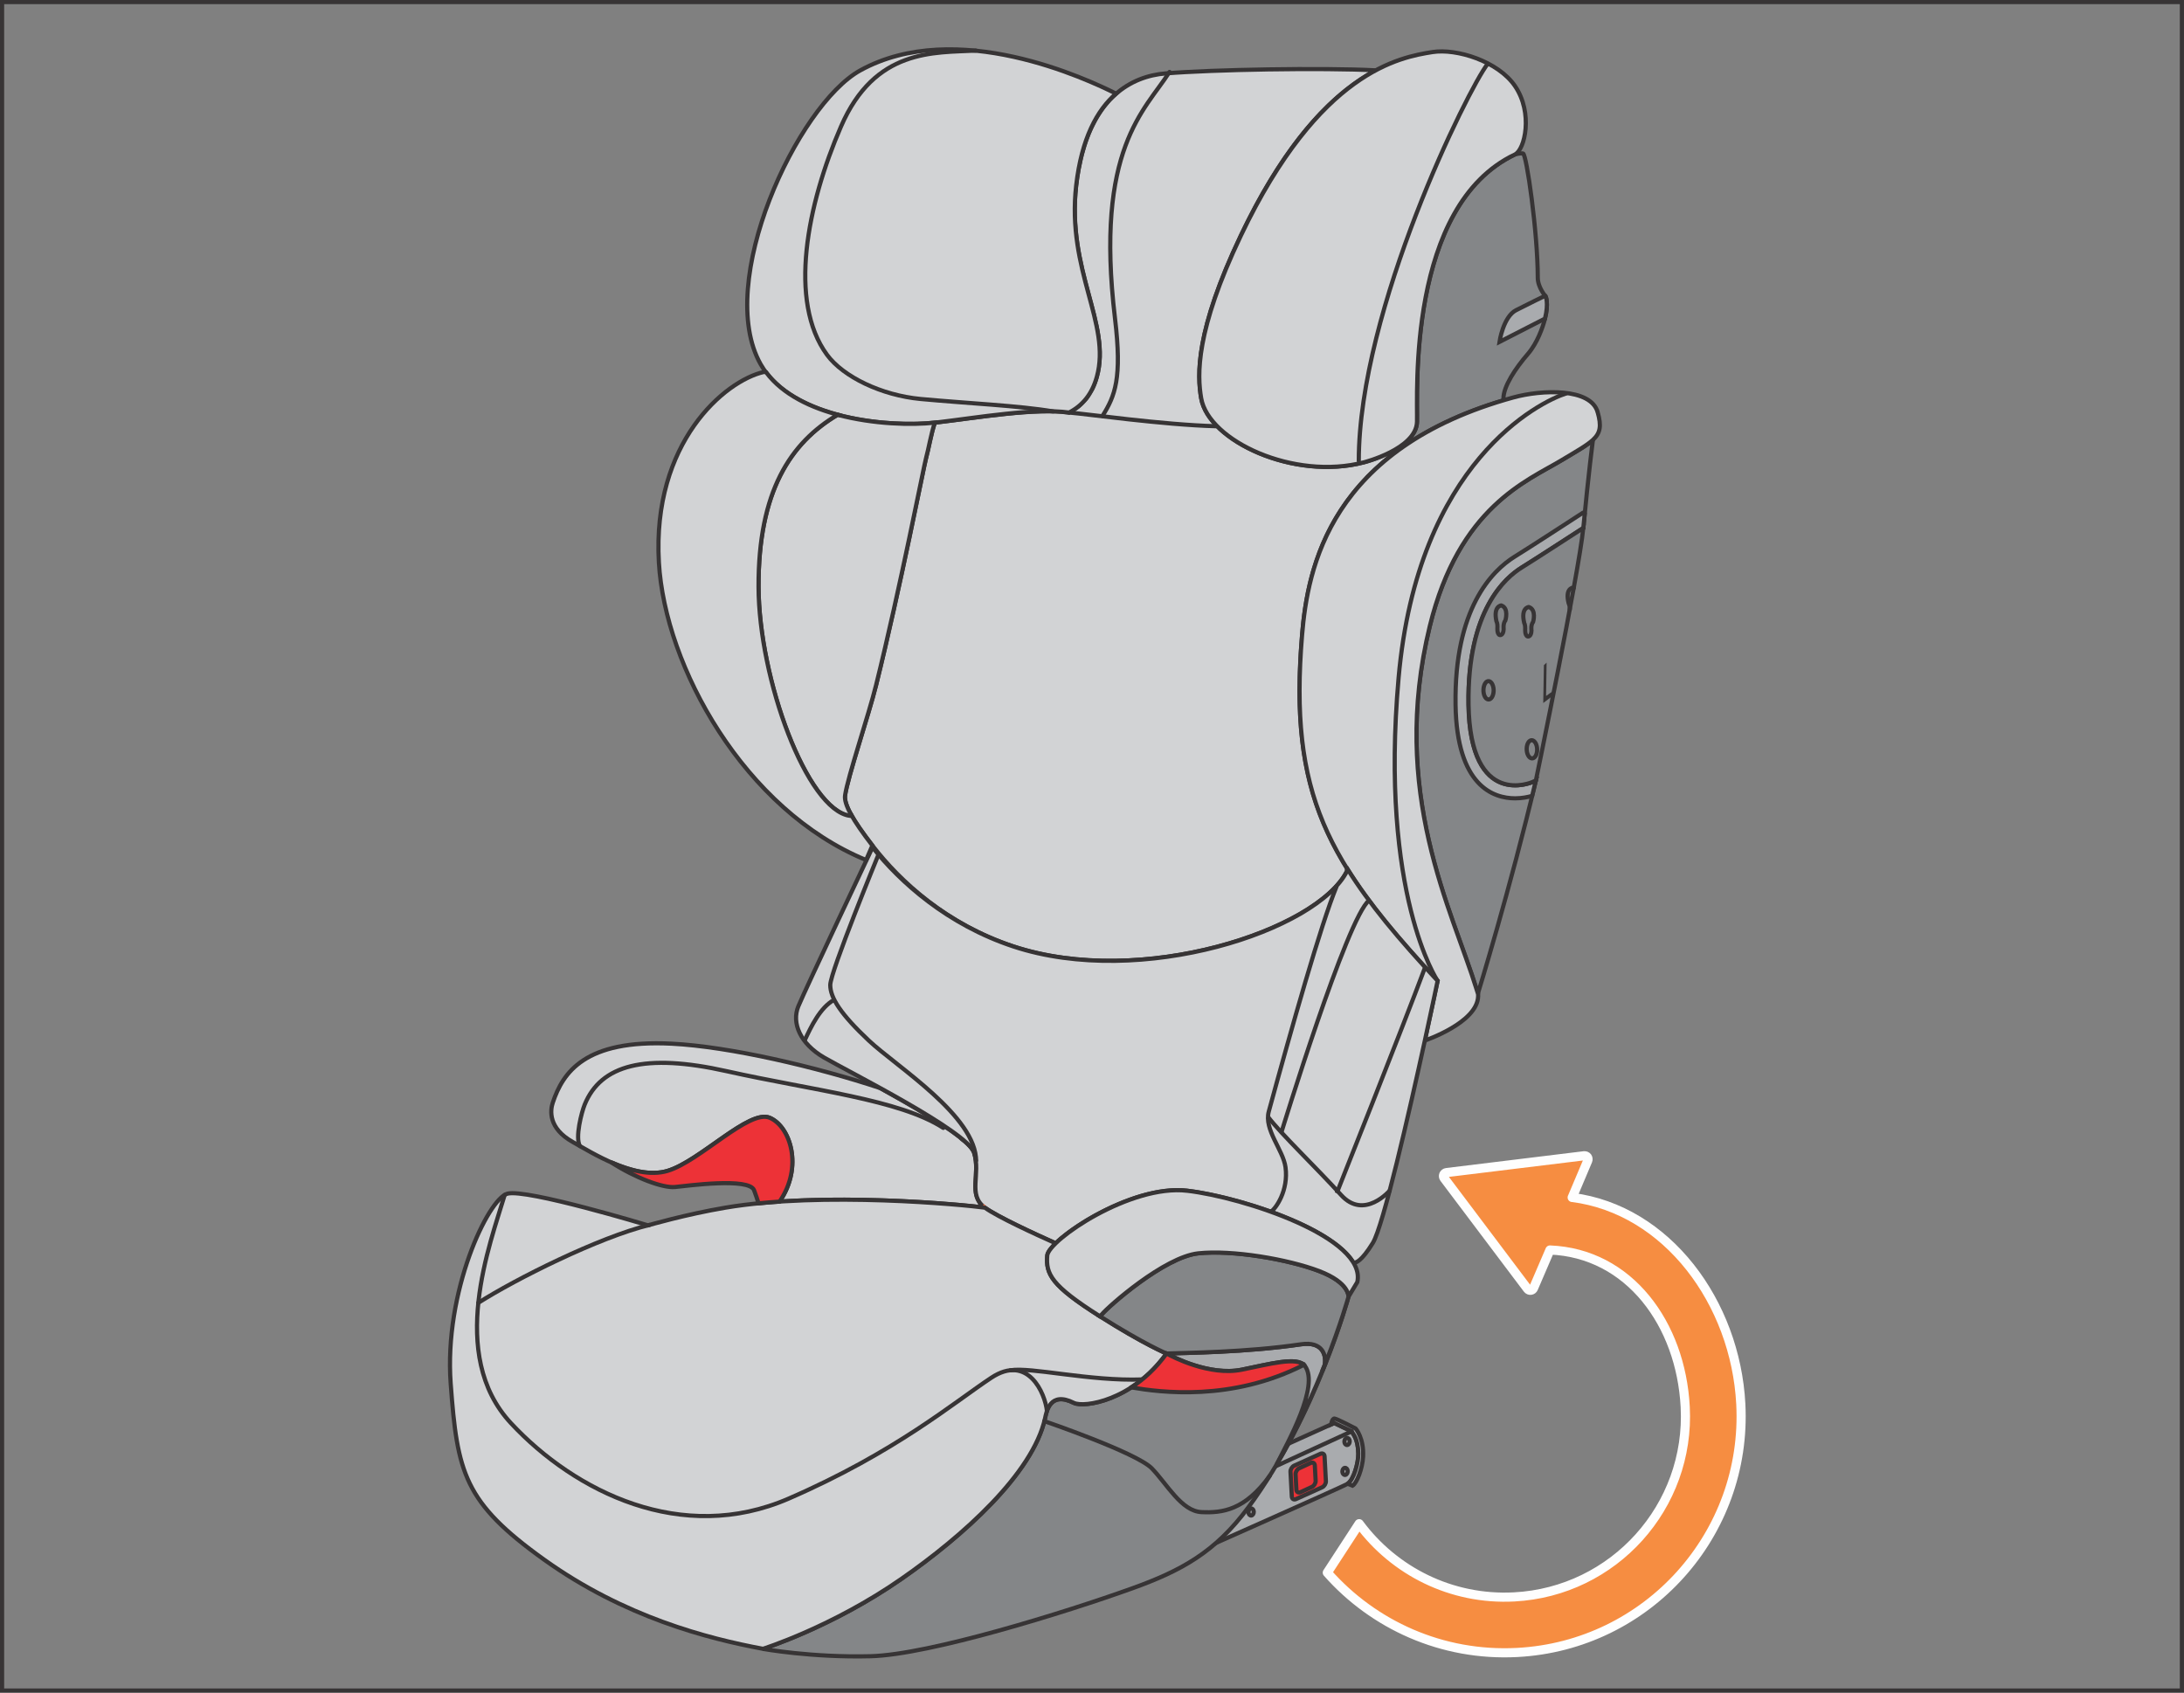 <?xml version="1.0" encoding="UTF-8"?>
<!DOCTYPE svg PUBLIC "-//W3C//DTD SVG 1.1//EN" "http://www.w3.org/Graphics/SVG/1.1/DTD/svg11.dtd">
<!-- Creator: CorelDRAW 2018 (64-Bit) -->
<svg xmlns="http://www.w3.org/2000/svg" xml:space="preserve" width="40.006mm" height="31.006mm" version="1.1" style="shape-rendering:geometricPrecision; text-rendering:geometricPrecision; image-rendering:optimizeQuality; fill-rule:evenodd; clip-rule:evenodd"
viewBox="0 0 874.54 677.8"
 xmlns:xlink="http://www.w3.org/1999/xlink">
 <rect x="0" y="0" width="874.54" height="677.8" fill="#808080" stroke="none"/>
 <defs>
  <style type="text/css">
   <![CDATA[
    .str2 {stroke:#373435;stroke-width:1.67;stroke-miterlimit:10}
    .str4 {stroke:#373435;stroke-width:1.67;stroke-miterlimit:4}
    .str0 {stroke:#373435;stroke-width:1.67;stroke-linecap:round;stroke-miterlimit:4}
    .str1 {stroke:#F26C40;stroke-width:1.67;stroke-linecap:round;stroke-miterlimit:10}
    .str3 {stroke:#FEFEFE;stroke-width:3.66;stroke-linecap:round;stroke-linejoin:round;stroke-miterlimit:10}
    .fil1 {fill:none;fill-rule:nonzero}
    .fil4 {fill:#D2D3D5;fill-rule:nonzero}
    .fil0 {fill:#A9ABAE;fill-rule:nonzero}
    .fil3 {fill:#848688;fill-rule:nonzero}
    .fil5 {fill:#606062;fill-rule:nonzero}
    .fil6 {fill:#373435;fill-rule:nonzero}
    .fil7 {fill:#F68D41;fill-rule:nonzero}
    .fil2 {fill:#ED3237;fill-rule:nonzero}
   ]]>
  </style>
 </defs>
 <g id="Слой_x0020_1">
  <path class="fil0 str0" d="M471.58 624.67c0,0 66.24,-29.4 67.94,-30.43 2.58,-1.57 4.44,-8.51 4.39,-12.15 -0.1,-6.16 -2.25,-7.93 -2.66,-8.92l-6.98 -3.33 -37.01 16.7 -25.68 38.13z"/>
  <path class="fil0" d="M542.84 572.04c0,0 -7.41,-3.86 -8.44,-3.99 -1.03,-0.12 -1.36,2.35 -1.36,2.35l1.24 -0.56 6.98 3.34c0.42,0.99 2.56,2.75 2.66,8.92 0.05,3.57 -1.74,10.3 -4.24,12.04l0 0.01 1.92 0.79c1.69,-1.01 3.98,-6.79 4.23,-11.68 0.37,-7.44 -2.98,-11.21 -2.98,-11.21z"/>
  <path class="fil1 str0" d="M542.84 572.04c0,0 -7.41,-3.86 -8.44,-3.99 -1.03,-0.12 -1.36,2.35 -1.36,2.35l1.24 -0.56 6.98 3.34c0.42,0.99 2.56,2.75 2.66,8.92 0.05,3.57 -1.74,10.3 -4.24,12.04l0 0.01 1.92 0.79c1.69,-1.01 3.98,-6.79 4.23,-11.68 0.37,-7.44 -2.98,-11.21 -2.98,-11.21z"/>
  <line class="fil1 str0" x1="541.25" y1="573.17" x2="490.48" y2= "596.48" />
  <path class="fil2" d="M530.93 593.12c0.05,0.95 -0.62,2.05 -1.48,2.44l-10.5 4.74c-0.86,0.39 -1.62,-0.06 -1.67,-1.01l-0.53 -9.93c-0.05,-0.96 0.62,-2.05 1.48,-2.45l10.5 -4.75c0.86,-0.38 1.62,0.07 1.67,1.02l0.53 9.93z"/>
  <path class="fil1 str0" d="M530.93 593.12c0.05,0.95 -0.62,2.05 -1.48,2.44l-10.5 4.74c-0.86,0.39 -1.62,-0.06 -1.67,-1.01l-0.53 -9.93c-0.05,-0.96 0.62,-2.05 1.48,-2.45l10.5 -4.75c0.86,-0.38 1.62,0.07 1.67,1.02l0.53 9.93z"/>
  <path class="fil1 str0" d="M526.82 592.96c0.05,0.95 -0.62,2.06 -1.48,2.45l-4.56 2.11c-0.86,0.4 -1.61,-0.05 -1.67,-1l-0.32 -6.13c-0.05,-0.95 0.61,-2.05 1.47,-2.45l4.56 -2.11c0.87,-0.4 1.62,0.05 1.67,1l0.33 6.13z"/>
  <path class="fil1 str0" d="M502.05 605.29c0.05,0.78 -0.37,1.48 -0.96,1.58 -0.59,0.1 -1.11,-0.45 -1.17,-1.23 -0.05,-0.78 0.38,-1.49 0.96,-1.59 0.59,-0.09 1.12,0.46 1.17,1.24z"/>
  <path class="fil1 str0" d="M539.66 589.03c0.05,0.78 -0.38,1.49 -0.96,1.58 -0.59,0.1 -1.12,-0.45 -1.17,-1.23 -0.05,-0.78 0.38,-1.49 0.96,-1.58 0.59,-0.1 1.12,0.45 1.17,1.23z"/>
  <path class="fil1 str0" d="M540.47 577.05c0.05,0.78 -0.38,1.49 -0.96,1.58 -0.59,0.1 -1.12,-0.45 -1.17,-1.23 -0.05,-0.78 0.38,-1.49 0.96,-1.58 0.59,-0.1 1.12,0.45 1.17,1.23z"/>
  <path class="fil3 str0" d="M567.4 168.91c0.29,-10.91 -4.13,-86.42 39.22,-107.06 0,0 1.87,-0.59 3.25,-0.39 1.38,0.2 5.9,31.63 5.9,49.75 0,3.92 3.15,7.47 3.15,7.47 0,0 1.38,2.75 -0.39,9.43 -0.78,2.94 -2.94,9.24 -6.68,13.57 -5.01,5.79 -9.92,13.15 -9.83,18.01l0.15 0.58c-17.01,5.07 -30.4,11.67 -40.94,19.13l-0.71 -0.52c3.75,-2.54 6.79,-5.85 6.9,-9.96z"/>
  <path class="fil3" d="M528.18 508.96c-12.39,-4.72 -34.8,-8.55 -48.37,-7.08 -13.57,1.47 -35.98,21.24 -38.64,24.48l-0.78 0.7c17.7,11.21 26.73,14.94 26.73,14.94 -13.56,18.88 -33.03,21.83 -37.16,19.77 -9.59,-4.8 -10.9,3.54 -11.5,6.19 -4.93,22.18 -33.04,47.29 -57.51,64.29 -27.78,19.32 -55.45,28.02 -55.45,28.02 0,0 19.46,3.54 43.06,2.95 23.6,-0.59 78.45,-17.7 104.7,-27.14 19.64,-7.06 33.32,-14.45 46.59,-32.44 27.38,-37.1 40.12,-84.35 40.12,-84.35 0,0 0.59,-5.6 -11.8,-10.32z"/>
  <path class="fil1 str0" d="M528.18 508.96c-12.39,-4.72 -34.8,-8.55 -48.37,-7.08 -13.57,1.47 -35.98,21.24 -38.64,24.48l-0.78 0.7c17.7,11.21 26.73,14.94 26.73,14.94 -13.56,18.88 -33.03,21.83 -37.16,19.77 -9.59,-4.8 -10.9,3.54 -11.5,6.19 -4.93,22.18 -33.04,47.29 -57.51,64.29 -27.78,19.32 -55.45,28.02 -55.45,28.02 0,0 19.46,3.54 43.06,2.95 23.6,-0.59 78.45,-17.7 104.7,-27.14 19.64,-7.06 33.32,-14.45 46.59,-32.44 27.38,-37.1 40.12,-84.35 40.12,-84.35 0,0 0.59,-5.6 -11.8,-10.32z"/>
  <path class="fil4" d="M394.25 483.49l-0.5 -0.42 0.01 0c-6.07,-5.14 -1.05,-13.13 -3.71,-21.5 -0.15,-0.47 -0.49,-1.01 -0.89,-1.57 -0.09,-0.13 -0.17,-0.25 -0.28,-0.39 -0.38,-0.46 -0.87,-0.97 -1.39,-1.49 -0.29,-0.28 -0.57,-0.56 -0.9,-0.85 -0.02,-0.02 -0.05,-0.05 -0.08,-0.07 -0.96,-0.67 -1.7,-1.32 -2.3,-1.94 -7.3,-5.74 -20.14,-13.16 -31.68,-19.52 -25.38,-8.46 -60.48,-16.66 -83.6,-17.81 -34.77,-1.74 -43.55,11.55 -47.59,23.66 -0.99,2.95 -1.96,10.16 8.07,15.74 7.43,4.13 24.97,15.46 37.94,11.53 12.98,-3.93 32.64,-24.78 40.9,-21.24 8.2,3.52 13.48,19.65 3.91,33.55 35.54,-2.38 75.31,1.46 82.22,2.44 -0.05,-0.04 -0.09,-0.08 -0.13,-0.11z"/>
  <path class="fil1 str0" d="M394.25 483.49l-0.5 -0.42 0.01 0c-6.07,-5.14 -1.05,-13.13 -3.71,-21.5 -0.15,-0.47 -0.49,-1.01 -0.89,-1.57 -0.09,-0.13 -0.17,-0.25 -0.28,-0.39 -0.38,-0.46 -0.87,-0.97 -1.39,-1.49 -0.29,-0.28 -0.57,-0.56 -0.9,-0.85 -0.02,-0.02 -0.05,-0.05 -0.08,-0.07 -0.96,-0.67 -1.7,-1.32 -2.3,-1.94 -7.3,-5.74 -20.14,-13.16 -31.68,-19.52 -25.38,-8.46 -60.48,-16.66 -83.6,-17.81 -34.77,-1.74 -43.55,11.55 -47.59,23.66 -0.99,2.95 -1.96,10.16 8.07,15.74 7.43,4.13 24.97,15.46 37.94,11.53 12.98,-3.93 32.64,-24.78 40.9,-21.24 8.2,3.52 13.48,19.65 3.91,33.55 35.54,-2.38 75.31,1.46 82.22,2.44 -0.05,-0.04 -0.09,-0.08 -0.13,-0.11z"/>
  <path class="fil4" d="M560.55 178.83c-6.21,4.23 -14.39,6.29 -14.39,6.29 -28.02,7.37 -62.22,-8.55 -65.18,-25.66 -1.59,-9.23 -2.36,-26.84 15.93,-65.18 19.2,-40.28 38.74,-57.97 53.99,-66.12 -21.65,-1.09 -65.23,-0.31 -84.17,1.24 -6.82,0.56 -14.22,2.97 -20.58,8.83 -0.56,0.52 -1.13,1.05 -1.67,1.62 -0.36,0.38 -0.7,0.78 -1.04,1.17 -0.5,0.58 -1,1.17 -1.48,1.8 -0.35,0.45 -0.68,0.93 -1.01,1.4 -0.46,0.66 -0.92,1.34 -1.36,2.06 -0.32,0.52 -0.63,1.06 -0.94,1.6 -0.42,0.75 -0.83,1.54 -1.22,2.35 -0.29,0.59 -0.59,1.19 -0.85,1.81 -0.39,0.86 -0.75,1.77 -1.1,2.69 -0.26,0.66 -0.51,1.3 -0.74,2 -0.35,1 -0.66,2.07 -0.97,3.15 -0.2,0.69 -0.42,1.36 -0.59,2.07 -0.32,1.24 -0.6,2.57 -0.87,3.9 -0.13,0.65 -0.28,1.26 -0.41,1.93 -0.37,2.04 -0.69,4.18 -0.96,6.43 -3.93,34.22 14.16,55.45 8.26,76.69 -0.47,1.71 -1.07,3.28 -1.77,4.7 -0.23,0.49 -0.56,0.89 -0.82,1.34 -0.51,0.88 -1,1.79 -1.6,2.55 -0.36,0.46 -0.81,0.83 -1.2,1.26 -0.6,0.65 -1.18,1.31 -1.85,1.87 -0.46,0.38 -0.99,0.68 -1.49,1.02 -0.61,0.42 -1.17,0.88 -1.81,1.24 -0.05,0.02 -0.09,0 -0.15,0.02 -0.16,0.09 -0.28,0.2 -0.43,0.28l0.46 0.04c-13.69,-1.94 -36.67,1.94 -53.72,3.96 -0.15,0.02 -0.32,0.03 -0.47,0.05 -1.53,4.45 -2.47,10.37 -3.55,14.31 -0.86,3.09 -10.31,51.77 -20,90.86 -2.89,11.66 -11.37,36.79 -12.4,44.1 -0.5,3.54 3.02,9.88 11.18,20.39 10.86,14.01 29.4,31.23 56.21,40.09 51.12,16.91 121.75,-6.46 133.6,-30.18l0.05 -1.06c-16.17,-26.08 -21.49,-52.04 -18.05,-93.42 1.37,-16.51 5.25,-40.93 24.96,-62.02l1.38 -1.5c3.84,-3.93 8.26,-7.73 13.33,-11.34l-0.52 -0.66z"/>
  <path class="fil1 str0" d="M560.55 178.83c-6.21,4.23 -14.39,6.29 -14.39,6.29 -28.02,7.37 -62.22,-8.55 -65.18,-25.66 -1.59,-9.23 -2.36,-26.84 15.93,-65.18 19.2,-40.28 38.74,-57.97 53.99,-66.12 -21.65,-1.09 -65.23,-0.31 -84.17,1.24 -6.82,0.56 -14.22,2.97 -20.58,8.83 -0.56,0.52 -1.13,1.05 -1.67,1.62 -0.36,0.38 -0.7,0.78 -1.04,1.17 -0.5,0.58 -1,1.17 -1.48,1.8 -0.35,0.45 -0.68,0.93 -1.01,1.4 -0.46,0.66 -0.92,1.34 -1.36,2.06 -0.32,0.52 -0.63,1.06 -0.94,1.6 -0.42,0.75 -0.83,1.54 -1.22,2.35 -0.29,0.59 -0.59,1.19 -0.85,1.81 -0.39,0.86 -0.75,1.77 -1.1,2.69 -0.26,0.66 -0.51,1.3 -0.74,2 -0.35,1 -0.66,2.07 -0.97,3.15 -0.2,0.69 -0.42,1.36 -0.59,2.07 -0.32,1.24 -0.6,2.57 -0.87,3.9 -0.13,0.65 -0.28,1.26 -0.41,1.93 -0.37,2.04 -0.69,4.18 -0.96,6.43 -3.93,34.22 14.16,55.45 8.26,76.69 -0.47,1.71 -1.07,3.28 -1.77,4.7 -0.23,0.49 -0.56,0.89 -0.82,1.34 -0.51,0.88 -1,1.79 -1.6,2.55 -0.36,0.46 -0.81,0.83 -1.2,1.26 -0.6,0.65 -1.18,1.31 -1.85,1.87 -0.46,0.38 -0.99,0.68 -1.49,1.02 -0.61,0.42 -1.17,0.88 -1.81,1.24 -0.05,0.02 -0.09,0 -0.15,0.02 -0.16,0.09 -0.28,0.2 -0.43,0.28l0.46 0.04c-13.69,-1.94 -36.67,1.94 -53.72,3.96 -0.15,0.02 -0.32,0.03 -0.47,0.05 -1.53,4.45 -2.47,10.37 -3.55,14.31 -0.86,3.09 -10.31,51.77 -20,90.86 -2.89,11.66 -11.37,36.79 -12.4,44.1 -0.5,3.54 3.02,9.88 11.18,20.39 10.86,14.01 29.4,31.23 56.21,40.09 51.12,16.91 121.75,-6.46 133.6,-30.18l0.05 -1.06c-16.17,-26.08 -21.49,-52.04 -18.05,-93.42 1.37,-16.51 5.25,-40.93 24.96,-62.02l1.38 -1.5c3.84,-3.93 8.26,-7.73 13.33,-11.34l-0.52 -0.66z"/>
  <path class="fil4" d="M606.63 61.85c3.98,-1.9 7.39,-16.62 0,-27.43 -6.75,-9.89 -23.38,-15.1 -33.03,-13.57 -12.98,2.07 -45.28,7.57 -76.69,73.44 -18.28,38.34 -17.51,55.95 -15.92,65.18 2.94,17.11 37.16,33.03 65.18,25.66 0,0 20.94,-5.31 21.24,-16.22 0.29,-10.91 -4.13,-86.42 39.22,-107.06z"/>
  <path class="fil1 str0" d="M606.63 61.85c3.98,-1.9 7.39,-16.62 0,-27.43 -6.75,-9.89 -23.38,-15.1 -33.03,-13.57 -12.98,2.07 -45.28,7.57 -76.69,73.44 -18.28,38.34 -17.51,55.95 -15.92,65.18 2.94,17.11 37.16,33.03 65.18,25.66 0,0 20.94,-5.31 21.24,-16.22 0.29,-10.91 -4.13,-86.42 39.22,-107.06z"/>
  <path class="fil1 str0" d="M595.71 25.57c-7.67,9.73 -51.61,98.21 -51.61,158.97"/>
  <path class="fil0" d="M618.66 127.58l-18.22 9.33c0,0 1.47,-10.03 6.63,-12.69 5.16,-2.65 11.65,-5.78 11.65,-5.78l0.01 0c0.12,0.15 0.19,0.22 0.19,0.22 0,0 1.3,2.61 -0.26,8.91z"/>
  <path class="fil1 str0" d="M618.66 127.58l-18.22 9.33c0,0 1.47,-10.03 6.63,-12.69 5.16,-2.65 11.65,-5.78 11.65,-5.78l0.01 0c0.12,0.15 0.19,0.22 0.19,0.22 0,0 1.3,2.61 -0.26,8.91z"/>
  <path class="fil1 str0" d="M468.31 28.81c-9.73,15.34 -30.03,30.55 -21.82,98.8 2.87,23.89 0,30.97 -5.01,38.93"/>
  <path class="fil1 str0" d="M428.07 165.2c7.37,0.59 37.29,4.89 58.81,5.48"/>
  <path class="fil3" d="M613.71 313.13c0,0 -25,11.21 -25.66,-30.97 -0.59,-38.04 15.04,-51.02 21.23,-54.85 6.11,-3.78 24.21,-15.55 24.73,-15.89 2.12,-22.01 3.82,-35.25 3.82,-35.25 -2.43,2.25 -6.52,4.52 -12.62,8.18 -13.77,8.26 -41.03,18.66 -52.7,66.45 -16.26,66.55 8.99,113.69 18.8,145.53 0.17,0.52 0.32,1.03 0.48,1.55 0,0 12.93,-41.95 23.23,-85.36 -0.82,0.41 -1.31,0.61 -1.31,0.61z"/>
  <path class="fil1 str0" d="M613.71 313.13c0,0 -25,11.21 -25.66,-30.97 -0.59,-38.04 15.04,-51.02 21.23,-54.85 6.11,-3.78 24.21,-15.55 24.73,-15.89 2.12,-22.01 3.82,-35.25 3.82,-35.25 -2.43,2.25 -6.52,4.52 -12.62,8.18 -13.77,8.26 -41.03,18.66 -52.7,66.45 -16.26,66.55 8.99,113.69 18.8,145.53 0.17,0.52 0.32,1.03 0.48,1.55 0,0 12.93,-41.95 23.23,-85.36 -0.82,0.41 -1.31,0.61 -1.31,0.61z"/>
  <path class="fil4" d="M639.76 165.07c-2.76,-9.83 -22.42,-9.05 -33.82,-5.9 -73.48,20.27 -82.31,68.23 -84.55,95.16 -5.31,63.81 10.03,90.94 54.27,138.43 0,0 -2.08,10.03 -5.11,23.91 0,0 21.04,-7.1 21.34,-17.72 0.01,-0.34 0,-0.8 -0.01,-1.37 -0.04,0.12 -0.09,0.28 -0.09,0.28 -0.16,-0.51 -0.31,-1.03 -0.47,-1.54 -9.8,-31.85 -35.05,-78.98 -18.8,-145.53 11.68,-47.8 38.93,-58.19 52.7,-66.45 6.1,-3.66 10.19,-5.94 12.62,-8.18 3.05,-2.82 3.46,-5.61 1.93,-11.09z"/>
  <path class="fil1 str0" d="M639.76 165.07c-2.76,-9.83 -22.42,-9.05 -33.82,-5.9 -73.48,20.27 -82.31,68.23 -84.55,95.16 -5.31,63.81 10.03,90.94 54.27,138.43 0,0 -2.08,10.03 -5.11,23.91 0,0 21.04,-7.1 21.34,-17.72 0.01,-0.34 0,-0.8 -0.01,-1.37 -0.04,0.12 -0.09,0.28 -0.09,0.28 -0.16,-0.51 -0.31,-1.03 -0.47,-1.54 -9.8,-31.85 -35.05,-78.98 -18.8,-145.53 11.68,-47.8 38.93,-58.19 52.7,-66.45 6.1,-3.66 10.19,-5.94 12.62,-8.18 3.05,-2.82 3.46,-5.61 1.93,-11.09z"/>
  <path class="fil1 str0" d="M627.09 157.57c-10.33,3.25 -59.4,27.26 -67.06,113.97 -7.67,86.71 15.63,121.22 15.63,121.22"/>
  <path class="fil4" d="M539.44 347.76l-0.05 1.06c-11.85,23.72 -82.48,47.09 -133.6,30.18 -26.45,-8.75 -45.32,-25.75 -56.4,-39.69 0,0 -26.97,57 -29.72,63.67 -2.76,6.69 0.78,14.95 10.22,20.45 9.44,5.51 57.42,29.49 60.17,38.14 2.75,8.65 -2.75,16.91 4.33,22.02 5.12,3.71 20.33,10.7 28.35,14.28 9.02,-8.8 34.18,-23.22 52.65,-21.06 19.34,2.26 57.9,14.36 66.57,28.83 0.92,0.15 3.23,-0.56 7.75,-7.89 4.18,-6.76 14.54,-52.23 20.84,-81.07 3.03,-13.89 5.12,-23.92 5.12,-23.92 -15.55,-16.68 -27.45,-30.86 -36.22,-45z"/>
  <path class="fil1 str0" d="M539.44 347.76l-0.05 1.06c-11.85,23.72 -82.48,47.09 -133.6,30.18 -26.45,-8.75 -45.32,-25.75 -56.4,-39.69 0,0 -26.97,57 -29.72,63.67 -2.76,6.69 0.78,14.95 10.22,20.45 9.44,5.51 57.42,29.49 60.17,38.14 2.75,8.65 -2.75,16.91 4.33,22.02 5.12,3.71 20.33,10.7 28.35,14.28 9.02,-8.8 34.18,-23.22 52.65,-21.06 19.34,2.26 57.9,14.36 66.57,28.83 0.92,0.15 3.23,-0.56 7.75,-7.89 4.18,-6.76 14.54,-52.23 20.84,-81.07 3.03,-13.89 5.12,-23.92 5.12,-23.92 -15.55,-16.68 -27.45,-30.86 -36.22,-45z"/>
  <path class="fil1 str1" d="M393.75 483.08l0.63 0.52c-0.24,-0.16 -0.42,-0.35 -0.63,-0.52l-0.01 0z"/>
  <path class="fil4" d="M419.35 502.77c0.09,-1.24 1.52,-3.13 3.86,-5.34 -0.15,0.14 -0.33,0.3 -0.48,0.44 -8.01,-3.58 -23.23,-10.56 -28.35,-14.27 -8.36,-1.18 -65.05,-6.58 -103.92,0 -15.86,2.68 -30.97,7.08 -30.97,7.08 0,0 -48.66,-14.74 -56.32,-12.68 -7.68,2.06 -25.45,39.19 -22.7,76.08 2.65,35.69 5.3,47.49 37.45,70.49 32.15,23 65.47,31.56 87.6,35.68 0,0 27.66,-8.7 55.44,-28.02 24.47,-17 52.59,-42.11 57.51,-64.29 0.59,-2.65 1.91,-10.99 11.5,-6.19 4.13,2.07 23.59,-0.89 37.16,-19.76 0,0 -9.05,-3.73 -26.74,-14.94 -19.53,-12.36 -21.63,-16.92 -21.04,-24.28z"/>
  <path class="fil1 str0" d="M419.35 502.77c0.09,-1.24 1.52,-3.13 3.86,-5.34 -0.15,0.14 -0.33,0.3 -0.48,0.44 -8.01,-3.58 -23.23,-10.56 -28.35,-14.27 -8.36,-1.18 -65.05,-6.58 -103.92,0 -15.86,2.68 -30.97,7.08 -30.97,7.08 0,0 -48.66,-14.74 -56.32,-12.68 -7.68,2.06 -25.45,39.19 -22.7,76.08 2.65,35.69 5.3,47.49 37.45,70.49 32.15,23 65.47,31.56 87.6,35.68 0,0 27.66,-8.7 55.44,-28.02 24.47,-17 52.59,-42.11 57.51,-64.29 0.59,-2.65 1.91,-10.99 11.5,-6.19 4.13,2.07 23.59,-0.89 37.16,-19.76 0,0 -9.05,-3.73 -26.74,-14.94 -19.53,-12.36 -21.63,-16.92 -21.04,-24.28z"/>
  <path class="fil0" d="M467.12 542c7.67,-0.29 31.68,-0.42 53.83,-3.69 8.99,-1.33 10.25,4.72 9.47,8.48l0.59 -1.59c-4.72,11.99 -11.31,26.75 -19.79,41.19 4.44,-8.88 17.21,-31.33 11.34,-39.38 -2.9,-3.99 -14.31,-0.73 -25.36,1.48 -12.91,2.58 -27.72,-5.17 -30.08,-6.49z"/>
  <path class="fil1 str0" d="M467.12 542c7.67,-0.29 31.68,-0.42 53.83,-3.69 8.99,-1.33 10.25,4.72 9.47,8.48l0.59 -1.59c-4.72,11.99 -11.31,26.75 -19.79,41.19 4.44,-8.88 17.21,-31.33 11.34,-39.38 -2.9,-3.99 -14.31,-0.73 -25.36,1.48 -12.91,2.58 -27.72,-5.17 -30.08,-6.49z"/>
  <path class="fil3" d="M528.18 508.96c-12.39,-4.72 -34.8,-8.55 -48.37,-7.08 -13.57,1.47 -35.98,21.24 -38.64,24.48l-0.78 0.7c17.7,11.21 26.73,14.94 26.73,14.94 7.68,-0.29 31.68,-0.42 53.83,-3.69 8.85,-1.3 10.2,4.53 9.5,8.3 0.16,-0.39 0.33,-0.8 0.48,-1.17 6.04,-15.31 9.05,-26.15 9.05,-26.15 0,0 0.59,-5.6 -11.8,-10.32z"/>
  <path class="fil1 str0" d="M528.18 508.96c-12.39,-4.72 -34.8,-8.55 -48.37,-7.08 -13.57,1.47 -35.98,21.24 -38.64,24.48l-0.78 0.7c17.7,11.21 26.73,14.94 26.73,14.94 7.68,-0.29 31.68,-0.42 53.83,-3.69 8.85,-1.3 10.2,4.53 9.5,8.3 0.16,-0.39 0.33,-0.8 0.48,-1.17 6.04,-15.31 9.05,-26.15 9.05,-26.15 0,0 0.59,-5.6 -11.8,-10.32z"/>
  <path class="fil5" d="M530.45 546.62c0,-0.01 0,-0.01 0,-0.02 -0.34,0.85 -0.69,1.71 -1.04,2.59 0.35,-0.87 0.7,-1.73 1.04,-2.58z"/>
  <path class="fil1 str0" d="M530.45 546.62c0,-0.01 0,-0.01 0,-0.02 -0.34,0.85 -0.69,1.71 -1.04,2.59 0.35,-0.87 0.7,-1.73 1.04,-2.58z"/>
  <path class="fil4" d="M475.38 476.82c-22.71,-2.65 -55.54,19.75 -56.03,25.95 -0.59,7.37 1.5,11.93 21.03,24.29l0.79 -0.69c2.65,-3.25 25.06,-23.01 38.64,-24.48 13.57,-1.47 35.98,2.36 48.37,7.08 12.39,4.72 11.79,10.32 11.79,10.32l3.54 -5.9c3.84,-17.7 -45.41,-33.92 -68.13,-36.57z"/>
  <path class="fil1 str0" d="M475.38 476.82c-22.71,-2.65 -55.54,19.75 -56.03,25.95 -0.59,7.37 1.5,11.93 21.03,24.29l0.79 -0.69c2.65,-3.25 25.06,-23.01 38.64,-24.48 13.57,-1.47 35.98,2.36 48.37,7.08 12.39,4.72 11.79,10.32 11.79,10.32l3.54 -5.9c3.84,-17.7 -45.41,-33.92 -68.13,-36.57z"/>
  <path class="fil1 str0" d="M418.18 569.08c0,0 36.95,12.63 43.05,18.92 6.09,6.29 11.83,17.11 19.86,17.51 8.26,0.39 17.43,-0.67 27.39,-14.59"/>
  <path class="fil1 str0" d="M202.1 478.48c-5.72,19.27 -23.13,63.95 2.53,91.45 25.66,27.51 68.43,48.75 111.2,30.16 42.76,-18.58 66.36,-38.64 81.1,-48.37 14.74,-9.73 21.58,6.24 22.3,13.3"/>
  <path class="fil1 str0" d="M404.61 548.72c8.04,-1.42 31.78,4.44 52.75,3.67"/>
  <path class="fil1 str0" d="M191.54 521.69c15.05,-9.58 48.19,-26.18 68.52,-31.18"/>
  <path class="fil2" d="M301.96 476.63c0.7,1.86 1.3,3.66 1.78,5.23 2.77,-0.27 5.58,-0.5 8.42,-0.69 9.57,-13.91 4.3,-30.04 -3.91,-33.56 -8.25,-3.54 -27.92,17.31 -40.9,21.24 -7,2.12 -15.31,-0.21 -22.66,-3.44 9.9,6.41 20.84,10.38 25.57,9.92 4.91,-0.47 29.74,-3.92 31.7,1.29z"/>
  <path class="fil1 str0" d="M301.96 476.63c0.7,1.86 1.3,3.66 1.78,5.23 2.77,-0.27 5.58,-0.5 8.42,-0.69 9.57,-13.91 4.3,-30.04 -3.91,-33.56 -8.25,-3.54 -27.92,17.31 -40.9,21.24 -7,2.12 -15.31,-0.21 -22.66,-3.44 9.9,6.41 20.84,10.38 25.57,9.92 4.91,-0.47 29.74,-3.92 31.7,1.29z"/>
  <path class="fil1 str0" d="M232.22 458.93c-2.01,-3.36 0.67,-13.6 1.91,-16.62 6.49,-15.88 24.14,-20.68 56.82,-13.37 34.75,7.77 69.17,11.34 86.77,22.72"/>
  <path class="fil4" d="M428.07 165.2c5.34,-2.72 9.19,-7.3 11.13,-14.28 5.9,-21.24 -12.18,-42.47 -8.26,-76.69 2.17,-18.84 8.38,-30.16 15.97,-36.74 -11.21,-5.6 -63.93,-30.58 -102.48,-9.27 -25.07,13.87 -58.39,84.94 -39.82,117.68 12.72,22.41 52.79,25.36 70.19,23.3 17.05,-2.02 39.58,-5.95 53.26,-4z"/>
  <path class="fil1 str0" d="M428.07 165.2c5.34,-2.72 9.19,-7.3 11.13,-14.28 5.9,-21.24 -12.18,-42.47 -8.26,-76.69 2.17,-18.84 8.38,-30.16 15.97,-36.74 -11.21,-5.6 -63.93,-30.58 -102.48,-9.27 -25.07,13.87 -58.39,84.94 -39.82,117.68 12.72,22.41 52.79,25.36 70.19,23.3 17.05,-2.02 39.58,-5.95 53.26,-4z"/>
  <path class="fil1 str0" d="M390.74 20.26c-16.81,0.89 -40.41,-0.89 -53.97,30.38 -13.57,31.26 -21.29,70.04 -5.61,91.43 6.49,8.84 21.81,16.22 37.46,17.7 19.09,1.78 39.6,2.68 53.04,4.97"/>
  <path class="fil4" d="M340.73 326.09c-1.83,-3.34 -2.59,-5.81 -2.34,-7.58 1.03,-7.3 9.52,-32.44 12.4,-44.09 9.69,-39.09 19.14,-87.77 20,-90.87 1.09,-3.94 2.03,-9.86 3.55,-14.31 -9.26,1.03 -24.55,0.67 -38.81,-3.12l-0.14 -0.02c-18.87,11.21 -31.76,30.62 -31.65,68.87 0.11,37.15 19.46,89.36 36.57,91.73l0.42 -0.6z"/>
  <path class="fil1 str0" d="M340.73 326.09c-1.83,-3.34 -2.59,-5.81 -2.34,-7.58 1.03,-7.3 9.52,-32.44 12.4,-44.09 9.69,-39.09 19.14,-87.77 20,-90.87 1.09,-3.94 2.03,-9.86 3.55,-14.31 -9.26,1.03 -24.55,0.67 -38.81,-3.12l-0.14 -0.02c-18.87,11.21 -31.76,30.62 -31.65,68.87 0.11,37.15 19.46,89.36 36.57,91.73l0.42 -0.6z"/>
  <path class="fil4" d="M340.73 326.09l-0.42 0.6c-17.1,-2.36 -36.46,-54.58 -36.57,-91.72 -0.12,-38.26 12.78,-57.66 31.65,-68.87l0.14 0.02c0.43,0.11 0.86,0.19 1.3,0.3 -11.99,-3.01 -23.35,-8.39 -30.04,-17.32l-0.87 -0.16c-15.74,3.54 -44.84,28.32 -42.08,76.29 2.4,41.74 34.21,99.1 82.97,119.16 0,0 1.14,-2.57 2.52,-5.82 -3.94,-5.1 -6.79,-9.22 -8.58,-12.48z"/>
  <path class="fil1 str0" d="M340.73 326.09l-0.42 0.6c-17.1,-2.36 -36.46,-54.58 -36.57,-91.72 -0.12,-38.26 12.78,-57.66 31.65,-68.87l0.14 0.02c0.43,0.11 0.86,0.19 1.3,0.3 -11.99,-3.01 -23.35,-8.39 -30.04,-17.32l-0.87 -0.16c-15.74,3.54 -44.84,28.32 -42.08,76.29 2.4,41.74 34.21,99.1 82.97,119.16 0,0 1.14,-2.57 2.52,-5.82 -3.94,-5.1 -6.79,-9.22 -8.58,-12.48z"/>
  <path class="fil0" d="M609.28 227.3c6.11,-3.78 24.2,-15.56 24.73,-15.89 0.19,-1.93 0.36,-3.79 0.55,-5.58l-0.84 -0.42 -2.5 1.62c-0.18,0.12 -18.6,12.11 -24.68,15.86 -9.1,5.64 -24.28,20.85 -23.69,59.36 0.5,32.57 15.18,37.43 23.88,37.43 2.77,0 5.15,-0.52 6.79,-0.99 0.5,-2.05 0.99,-4.1 1.48,-6.16 -0.82,0.41 -1.3,0.61 -1.3,0.61 0,0 -25.01,11.21 -25.67,-30.96 -0.59,-38.05 15.05,-51.03 21.24,-54.86z"/>
  <path class="fil1 str0" d="M609.28 227.3c6.11,-3.78 24.2,-15.56 24.73,-15.89 0.19,-1.93 0.36,-3.79 0.55,-5.58l-0.84 -0.42 -2.5 1.62c-0.18,0.12 -18.6,12.11 -24.68,15.86 -9.1,5.64 -24.28,20.85 -23.69,59.36 0.5,32.57 15.18,37.43 23.88,37.43 2.77,0 5.15,-0.52 6.79,-0.99 0.5,-2.05 0.99,-4.1 1.48,-6.16 -0.82,0.41 -1.3,0.61 -1.3,0.61 0,0 -25.01,11.21 -25.67,-30.96 -0.59,-38.05 15.05,-51.03 21.24,-54.86z"/>
  <path class="fil3" d="M588.05 282.16c0.66,42.17 25.66,30.97 25.66,30.97 0,0 0.49,-0.2 1.31,-0.62 0,0 17.1,-82.54 18.99,-101.1 -0.52,0.33 -18.62,12.11 -24.72,15.89 -6.19,3.84 -21.83,16.81 -21.24,54.86z"/>
  <path class="fil1 str0" d="M588.05 282.16c0.66,42.17 25.66,30.97 25.66,30.97 0,0 0.49,-0.2 1.31,-0.62 0,0 17.1,-82.54 18.99,-101.1 -0.52,0.33 -18.62,12.11 -24.72,15.89 -6.19,3.84 -21.83,16.81 -21.24,54.86z"/>
  <path class="fil1 str2" d="M535.25 354.84c-6.35,15.35 -18.07,56.9 -27.19,90.24 -2,7.32 5.77,15.39 6.7,22.34 1.26,9.31 -3.95,16.67 -5.87,17.79"/>
  <path class="fil1 str2" d="M513.11 453.45c0,0 26.37,-86.25 35.16,-92.94"/>
  <path class="fil1 str2" d="M556.63 476.61c0,0 -10.34,12.2 -19.64,1.88 -9.3,-10.31 -24.28,-24.67 -29.23,-31.26"/>
  <path class="fil1 str2" d="M535.25 477.81c0,0 26.34,-66.14 35.44,-90.57"/>
  <path class="fil1 str2" d="M351.8 342.12c0,0 -19.34,47.09 -19.34,52.31 0,5.2 4.29,11.76 15.45,22.26 11.17,10.5 43.1,30.32 42.96,48.39"/>
  <path class="fil1 str2" d="M322.18 416.69c2.65,-5.7 6.23,-13.25 11.89,-16.36"/>
  <path class="fil2" d="M453.09 555.6c11.58,1.94 40.03,5.74 69.1,-9.1l0.38 0.51c-2.91,-3.99 -14.31,-0.74 -25.36,1.47 -12.91,2.58 -27.72,-5.16 -30.08,-6.49 -4.32,6.01 -9.24,10.41 -14.07,13.54l0.04 0.06z"/>
  <path class="fil1 str0" d="M453.09 555.6c11.58,1.94 40.03,5.74 69.1,-9.1l0.38 0.51c-2.91,-3.99 -14.31,-0.74 -25.36,1.47 -12.91,2.58 -27.72,-5.16 -30.08,-6.49 -4.32,6.01 -9.24,10.41 -14.07,13.54l0.04 0.06z"/>
  <path class="fil1 str0" d="M599.24 248.84c0,0 0.44,0.78 0.39,2.21 0,0 -0.3,2.87 0.9,3.25 0,0 1.43,0.38 1.58,-2.36 0,0 -0.32,-2.21 0.7,-3.52 0,0 1.5,-4.95 -1.67,-5.98 0,0 -3.27,0.26 -1.91,6.39"/>
  <path class="fil1 str0" d="M610.33 249.42c0,0 0.45,0.78 0.42,2.2 0,0 -0.26,2.85 0.95,3.23 0,0 1.43,0.38 1.55,-2.34 0,0 -0.35,-2.2 0.66,-3.49 0,0 1.44,-4.92 -1.74,-5.95 0,0 -3.28,0.26 -1.83,6.35"/>
  <path class="fil1 str0" d="M628.14 241.6c0,0 0.45,0.77 0.46,2.17l-0.01 0.29m1.58 -8.59c-0.11,-0.05 -0.23,-0.1 -0.35,-0.14 0,0 -3.23,0.24 -1.68,6.27"/>
  <polygon class="fil6" points="617.96,281.52 618.22,266.36 619.31,265.34 619.1,278.69 622.33,276.38 621.91,278.51 "/>
  <path class="fil1 str0" d="M615.52 300.3c-0.03,2 -0.99,3.51 -2.16,3.38 -1.16,-0.14 -2.07,-1.87 -2.03,-3.88 0.04,-2.01 1.01,-3.52 2.16,-3.38 1.15,0.14 2.06,1.88 2.03,3.88"/>
  <path class="fil1 str0" d="M598.09 276.71c-0.07,2.02 -1.04,3.53 -2.17,3.38 -1.13,-0.15 -1.98,-1.92 -1.9,-3.95 0.08,-2.02 1.04,-3.53 2.17,-3.38 1.12,0.16 1.97,1.92 1.91,3.94"/>
  <path class="fil7" d="M629.55 479.52l6.25 -14.78c0.19,-0.46 0.12,-0.99 -0.17,-1.39 -0.31,-0.38 -0.8,-0.6 -1.28,-0.54l-55.13 6.74c-0.49,0.06 -0.91,0.39 -1.12,0.84 -0.19,0.46 -0.12,0.98 0.17,1.38l33.41 44.37c0.3,0.4 0.78,0.61 1.28,0.55 0.49,-0.06 0.92,-0.38 1.11,-0.84l6.58 -15.3c31.69,1.26 52.42,29.59 54.16,62.81 2.11,39.93 -28.56,74.01 -68.49,76.11 -25.22,1.33 -48.1,-10.43 -62.07,-29.32l-12.76 19.6c18.47,20.93 45.96,33.55 76.01,31.97 52.22,-2.75 92.32,-47.32 89.57,-99.54 -2.14,-40.56 -29.47,-77.82 -67.52,-82.68z"/>
  <path class="fil1 str3" d="M629.55 479.52l6.25 -14.78c0.19,-0.46 0.12,-0.99 -0.17,-1.39 -0.31,-0.38 -0.8,-0.6 -1.28,-0.54l-55.13 6.74c-0.49,0.06 -0.91,0.39 -1.12,0.84 -0.19,0.46 -0.12,0.98 0.17,1.38l33.41 44.37c0.3,0.4 0.78,0.61 1.28,0.55 0.49,-0.06 0.92,-0.38 1.11,-0.84l6.58 -15.3c31.69,1.26 52.42,29.59 54.16,62.81 2.11,39.93 -28.56,74.01 -68.49,76.11 -25.22,1.33 -48.1,-10.43 -62.07,-29.32l-12.76 19.6c18.47,20.93 45.96,33.55 76.01,31.97 52.22,-2.75 92.32,-47.32 89.57,-99.54 -2.14,-40.56 -29.47,-77.82 -67.52,-82.68z"/>
  <polygon class="fil1 str4" points="0.83,676.96 873.7,676.96 873.7,0.83 0.83,0.83 "/>
 </g>
</svg>
